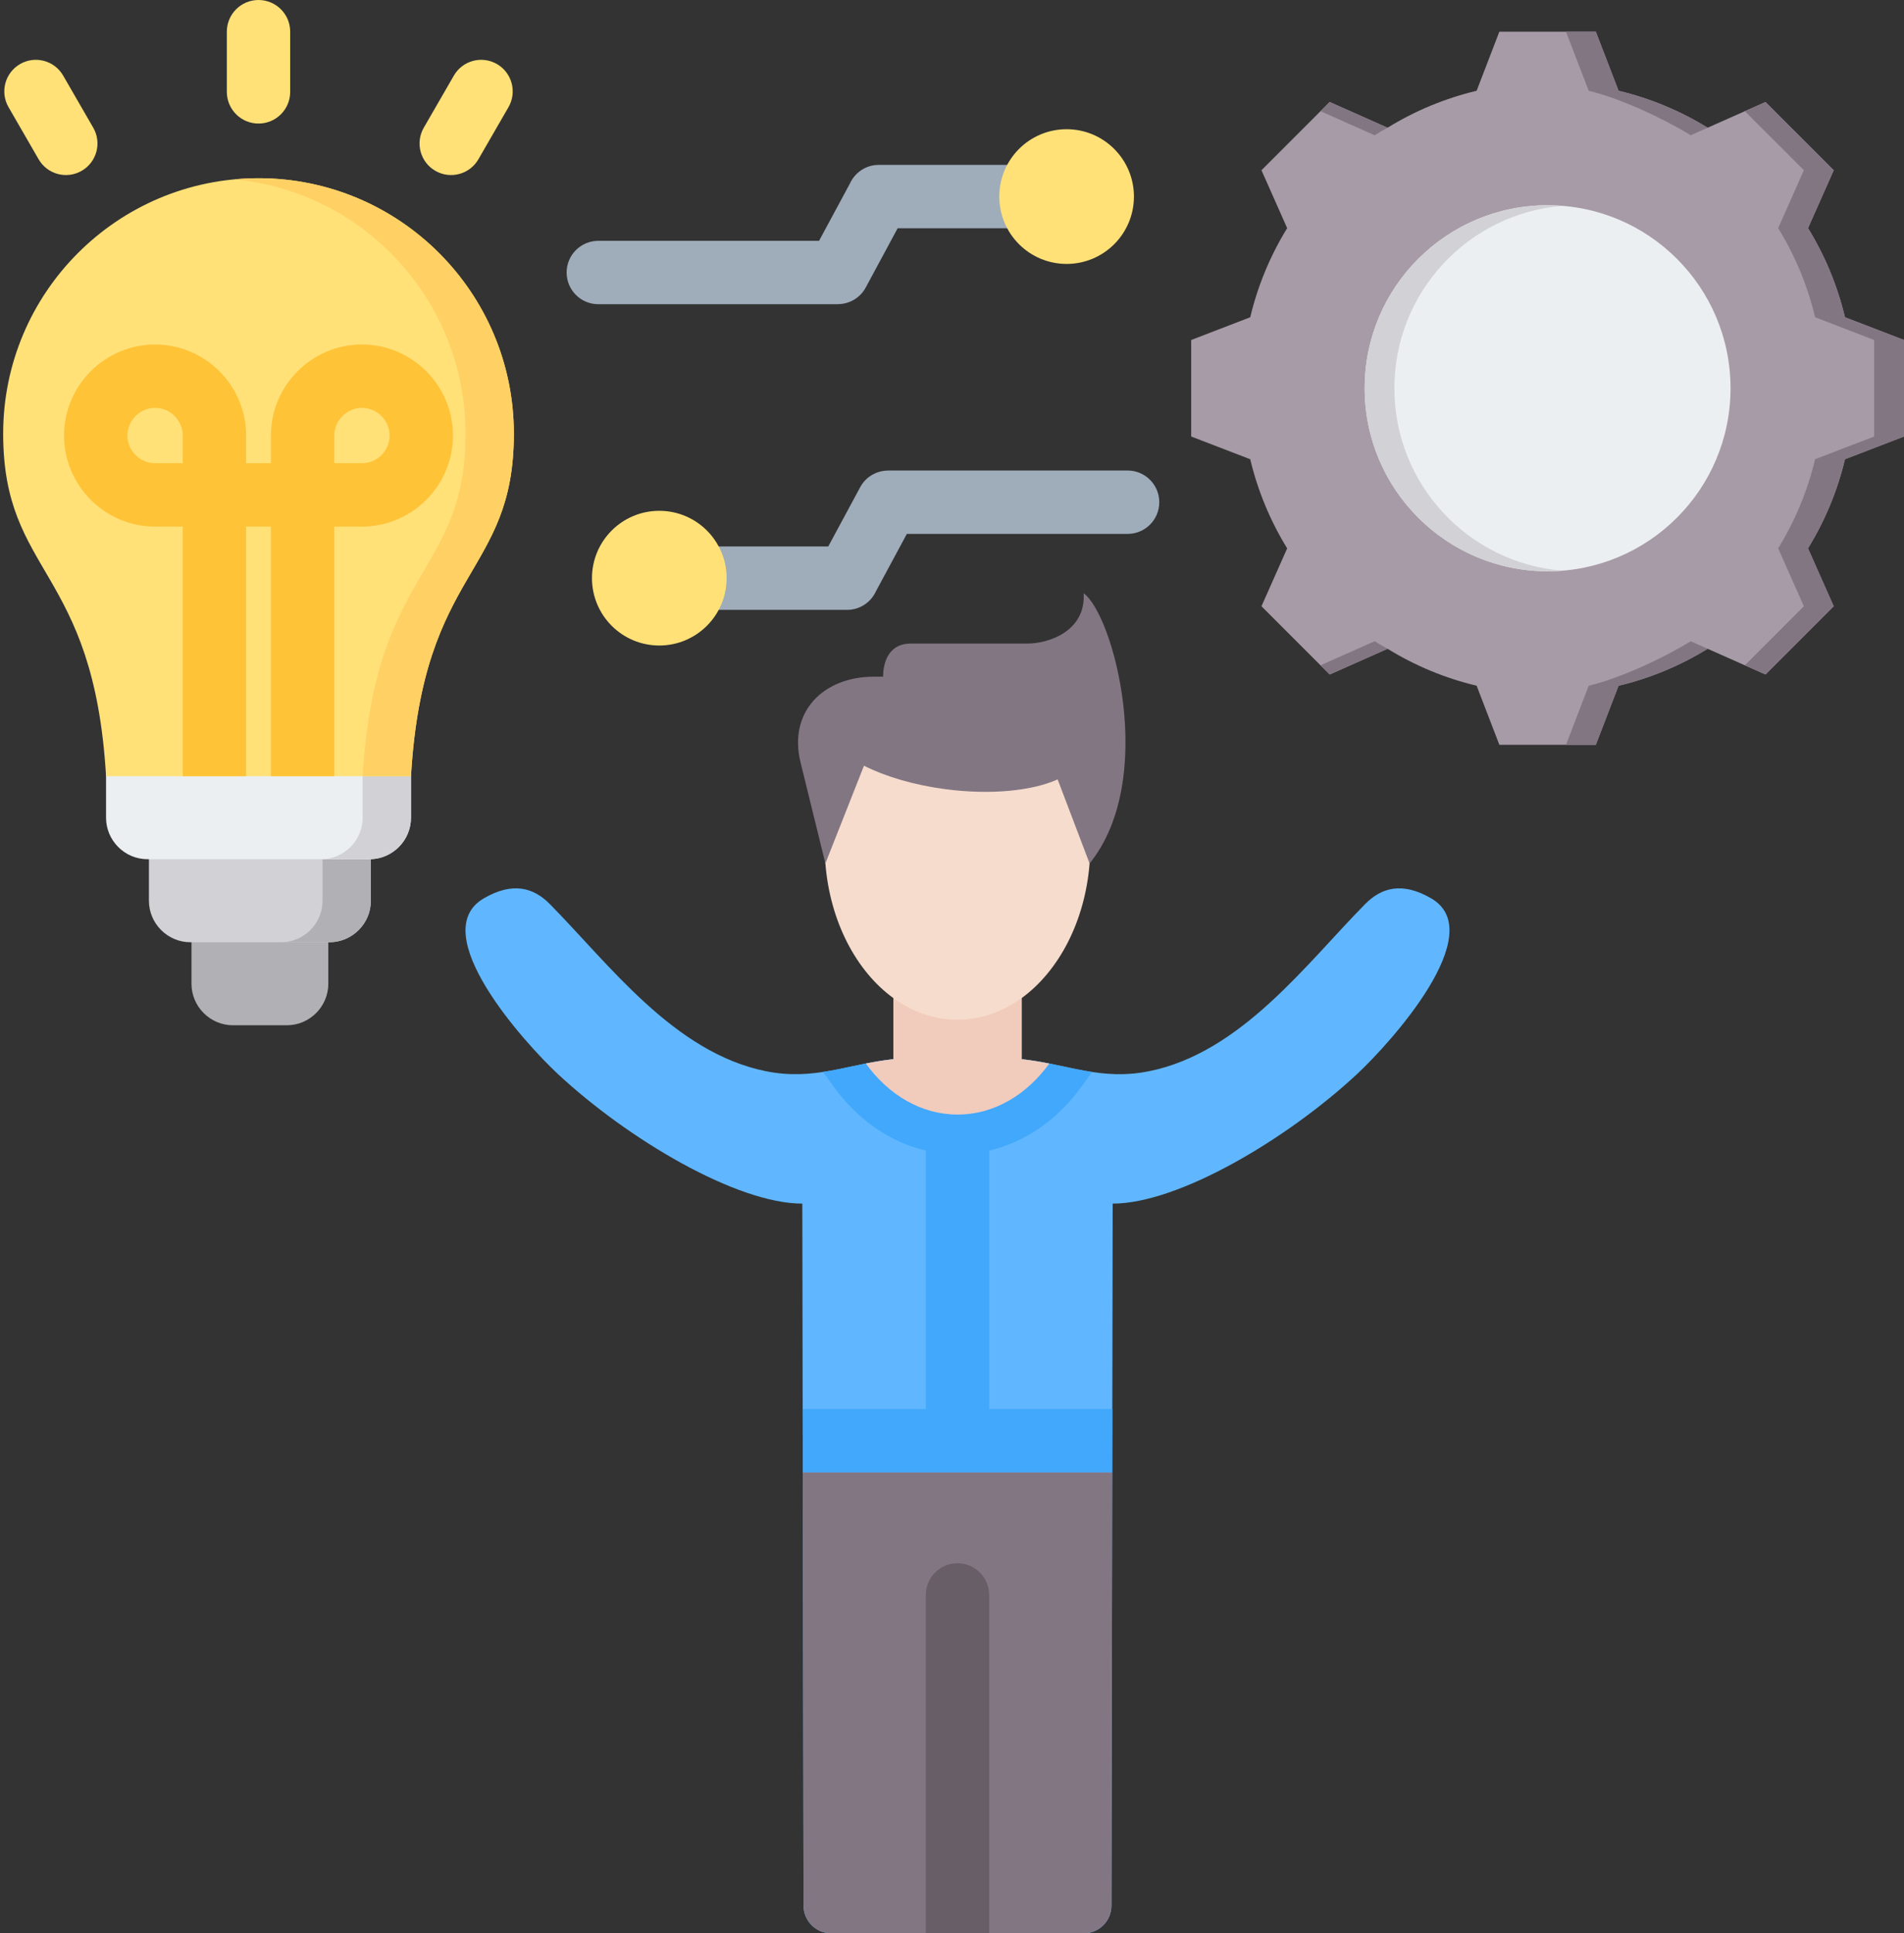 <?xml version="1.0" encoding="UTF-8"?><svg xmlns="http://www.w3.org/2000/svg" xmlns:xlink="http://www.w3.org/1999/xlink" height="488.0" preserveAspectRatio="xMidYMid meet" version="1.0" viewBox="15.2 12.0 480.8 488.0" width="480.8" zoomAndPan="magnify"><rect x="15.2" y="12.0" width="480.8" height="488.0" fill="#333333" stroke="none"/><g clip-rule="evenodd" fill-rule="evenodd"><g><g><path d="M284.541,53.618c4.418,0,8,3.582,8,8s-3.582,8-8,8h-42.667l-8.058,14.95c-1.44,2.678-4.19,4.201-7.031,4.203 v0.016h-60.501c-4.418,0-8-3.582-8-8s3.582-8,8-8h55.744l7.805-14.48c1.259-2.766,4.047-4.689,7.285-4.689H284.541L284.541,53.618 z M181.685,165.936c-4.418,0-8-3.582-8-8c0-4.418,3.582-8,8-8h42.667l8.058-14.95c1.44-2.678,4.19-4.201,7.031-4.203v-0.016 h60.501c4.418,0,8,3.582,8,8c0,4.418-3.582,8-8,8h-55.744l-7.805,14.48c-1.259,2.766-4.047,4.689-7.285,4.689H181.685z" fill="#9facba"/></g><g><path d="M301.541,61.618c0,9.389-7.611,17-17,17c-9.389,0-17-7.611-17-17c0-9.389,7.611-17,17-17 C293.93,44.618,301.541,52.229,301.541,61.618z" fill="#ffe177"/></g><g><path d="M164.685,157.936c0-9.389,7.611-17,17-17c9.389,0,17,7.611,17,17s-7.611,17-17,17 C172.296,174.936,164.685,167.325,164.685,157.936z" fill="#ffe177"/></g></g><g><g><path d="M273.172,243.409l-32.373,4.937v31c-11.622,1.26-19.987,5.501-32.194,3.04 c-23.21-4.68-39.598-27.031-54.564-42.191c-4.063-4.114-9.318-5.721-16.684-1.431c-14.85,8.654,10.231,36.427,18.706,44.317 c17.611,16.41,45.114,32.734,61.737,32.725l0.312,177.229c0.007,3.839,3.138,6.965,6.977,6.965h63.798 c3.839,0,6.97-3.126,6.977-6.965l0.312-177.229c16.623,0.009,44.125-16.315,61.737-32.725c8.475-7.89,33.556-35.663,18.706-44.317 c-7.367-4.29-12.622-2.683-16.684,1.431c-14.966,15.16-31.354,37.512-54.564,42.191c-12.207,2.461-20.572-1.78-32.195-3.04 V243.409z" fill="#60b7ff"/></g><g><path d="M273.172,243.409l-5.078,0.774l-0.794,0.577c-3.047,2.211-6.525,3.558-10.314,3.558 c-2.34,0-4.561-0.514-6.636-1.428l-9.55,1.456v31c-6.524,0.707-12.022,2.354-17.749,3.227l2.679,3.718 c5.771,8.009,13.87,13.937,23.256,16.121v65.251H217.89l0.028,16h78.136l0.028-16h-31.096v-65.242 c9.409-2.176,17.513-8.102,23.293-16.12l2.683-3.721c-5.742-0.872-11.25-2.524-17.789-3.233V243.409z" fill="#41a8fc"/></g><g><path d="M296.054,383.662h-78.136l0.192,109.373c0.007,3.839,3.138,6.965,6.977,6.965h31.898h31.899 c3.839,0,6.97-3.126,6.977-6.965L296.054,383.662z" fill="#837683"/></g><g><path d="M248.985,500h8h8v-85.417c0-4.418-3.582-8-8-8c-4.418,0-8,3.582-8,8V500z" fill="#685e68"/></g><g><path d="M256.986,258.318c-5.87,0-11.387-1.982-16.187-5.464v26.492c-2.441,0.265-4.738,0.661-6.957,1.099 c5.695,7.903,13.952,12.878,23.143,12.886c9.556,0,17.715-5.296,23.182-12.878c-2.231-0.441-4.54-0.84-6.995-1.106v-26.492 C268.373,256.336,262.855,258.318,256.986,258.318z" fill="#f1cbbc"/></g><g><path d="M240.799,263.941c4.799,3.482,10.317,5.464,16.187,5.464c5.87,0,11.387-1.982,16.186-5.464 c9.375-6.802,16.008-19.329,17.173-33.993l4.602-39.311c-16.139-11.379-26.878-5.531-36.615-6.801 c-9.737-1.269-33.79,9.72-39.201,6.995l4.497,39.114C224.791,244.611,231.424,257.139,240.799,263.941z" fill="#f6dccd"/></g><g><path d="M288.841,161.759c0.598,9.516-8.764,12.683-14.176,12.683h-29.434c-6.291,0-7.03,5.861-7.03,8.361h-2.326 c-12.824,0-21.646,8.917-18.522,21.623l6.274,25.521l9.747-24.665c5.411,2.724,12.607,4.88,20.66,5.93 c11.421,1.489,21.834,0.399,28.243-2.476l8.068,21.211C307.533,208.687,296.342,167.093,288.841,161.759z" fill="#837683"/></g></g><g><g><path d="M423.921,34.915c7.947,1.891,15.536,5.042,22.492,9.325l14.615-6.491l17.226,17.225l-6.489,14.611 c4.284,6.957,7.435,14.549,9.326,22.497L496,97.82v24.36l-14.914,5.741c-1.891,7.946-5.042,15.536-9.325,22.491l6.491,14.615 l-17.225,17.225l-14.611-6.489c-6.956,4.284-14.549,7.435-22.497,9.326L418.181,200h-24.36l-5.741-14.914 c-7.946-1.891-15.536-5.042-22.491-9.324l-14.615,6.491l-17.226-17.225l6.489-14.611c-4.284-6.956-7.435-14.549-9.326-22.497 L316,122.181V97.82l14.913-5.74c1.891-7.947,5.041-15.538,9.325-22.493l-6.49-14.613l17.225-17.226l14.615,6.491 c6.955-4.283,14.545-7.433,22.491-9.325l5.741-14.914h24.36L423.921,34.915z" fill="#a79ba7"/></g><g><path d="M423.921,34.915c7.947,1.891,15.536,5.042,22.492,9.324l-4.277,1.9c-6.955-4.283-17.806-9.333-25.753-11.224 l-5.741-14.914h7.538L423.921,34.915L423.921,34.915z M455.807,40.066l5.22-2.318l17.225,17.225l-6.489,14.611 c4.284,6.957,7.435,14.549,9.326,22.497L496,97.82v24.36l-14.914,5.741c-1.891,7.946-5.042,15.536-9.324,22.491l6.491,14.615 l-17.225,17.225l-5.22-2.319l14.906-14.907l-6.491-14.615c4.283-6.956,7.433-14.545,9.324-22.491l14.914-5.741V97.82l-14.911-5.74 c-1.891-7.948-5.042-15.54-9.326-22.497l6.489-14.611L455.807,40.066L455.807,40.066z M446.417,175.764 c-6.956,4.284-14.549,7.435-22.497,9.326L418.181,200h-7.539l5.739-14.911c7.948-1.891,18.802-6.941,25.758-11.226 L446.417,175.764L446.417,175.764z M365.589,175.762l-14.615,6.491l-2.318-2.319l13.672-6.072 C363.4,174.523,364.487,175.156,365.589,175.762L365.589,175.762z M348.655,40.066l2.318-2.318l14.615,6.491 c-1.102,0.606-2.189,1.239-3.262,1.9L348.655,40.066z" fill="#837683"/></g><g><circle cx="406" cy="110.001" fill="#eceff1" r="46.197"/></g><g><path d="M406,63.804c-25.516,0-46.197,20.681-46.197,46.197c0,25.516,20.681,46.197,46.197,46.197 c1.263,0,2.515-0.053,3.753-0.152c-23.761-1.91-42.445-21.792-42.445-46.045c0-24.253,18.684-44.135,42.445-46.045 C408.515,63.856,407.264,63.804,406,63.804z" fill="#d1d1d6"/></g></g><g><g><path d="M63.553,242.74h34.554v17.573c0,5.763-4.715,10.478-10.478,10.478H74.031 c-5.763,0-10.478-4.715-10.478-10.478V242.74z" fill="#b1b1b5"/></g><g><path d="M52.807,217.436h56.045v21.921c0,5.764-4.715,10.478-10.477,10.478H63.286 c-5.764,0-10.479-4.714-10.479-10.478V217.436z" fill="#d1d1d6"/></g><g><path d="M96.647,228.878v10.479c0,1.183-0.198,2.321-0.564,3.384c-1.415,4.116-5.333,7.094-9.913,7.094h11.937h0.268 c5.763,0,10.477-4.714,10.477-10.478v-10.484c-0.116,0.004-0.232,0.006-0.349,0.006H96.647z" fill="#b1b1b5"/></g><g><path d="M41.979,197.456h77.002V218.4c0,5.763-4.715,10.478-10.477,10.478H52.457 c-5.763,0-10.478-4.715-10.478-10.478V197.456z" fill="#eceff1"/></g><g><path d="M106.775,207.921v9.515v0.964c0,5.763-4.715,10.478-10.477,10.478h12.205c0.117,0,0.233-0.002,0.349-0.006 c5.603-0.186,10.128-4.826,10.128-10.472l0-10.479H106.775z" fill="#d1d1d6"/></g><g><path d="M80.48,56.984c35.611,0,64.48,28.869,64.48,64.48c0,35.811-22.877,33.671-25.979,86.457H41.979 C38.876,155.135,16,157.275,16,121.464C16,85.853,44.868,56.984,80.48,56.984z" fill="#ffe177"/></g><g><path d="M74.377,57.269c32.749,3.075,58.378,30.642,58.378,64.195c0,33.263-19.738,33.783-25.032,75.991 c-0.406,3.233-0.727,6.71-0.947,10.465h12.205c3.102-52.786,25.979-50.645,25.979-86.457c0-35.611-28.869-64.48-64.48-64.48 C78.422,56.984,76.386,57.081,74.377,57.269z" fill="#ffd064"/></g><g><path d="M61.345,207.919v-62.998h-6.984c-6.329,0-12.077-2.584-16.239-6.745c-4.161-4.162-6.745-9.91-6.745-16.239 s2.584-12.077,6.745-16.239c4.162-4.161,9.91-6.745,16.239-6.745c6.329,0,12.077,2.584,16.238,6.745 c4.161,4.161,6.745,9.91,6.745,16.238v6.984h6.269v-6.984c0-6.329,2.583-12.076,6.745-16.238c4.161-4.162,9.91-6.745,16.238-6.745 c6.329,0,12.077,2.584,16.239,6.745c4.162,4.162,6.745,9.91,6.745,16.239s-2.584,12.077-6.745,16.239 c-4.162,4.161-9.91,6.745-16.239,6.745h-6.984v62.998h-16v-62.998h-6.269v62.998H61.345L61.345,207.919z M61.345,128.922v-6.984 c0-1.912-0.788-3.656-2.058-4.926c-1.27-1.27-3.014-2.058-4.926-2.058c-1.912,0-3.656,0.788-4.926,2.058 c-1.27,1.27-2.058,3.014-2.058,4.926s0.788,3.656,2.058,4.926c1.27,1.269,3.014,2.058,4.926,2.058H61.345L61.345,128.922z M99.614,128.922h6.984c1.912,0,3.657-0.788,4.926-2.058c1.269-1.27,2.058-3.014,2.058-4.926s-0.788-3.656-2.058-4.926 c-1.27-1.269-3.014-2.058-4.926-2.058c-1.912,0-3.656,0.788-4.926,2.058c-1.27,1.27-2.058,3.014-2.058,4.926V128.922z" fill="#ffc338"/></g><g><path d="M88.48,35.188c0,4.418-3.582,8-8,8c-4.418,0-8-3.582-8-8V20c0-4.418,3.582-8,8-8c4.418,0,8,3.582,8,8V35.188 L88.48,35.188z M136.018,52.188c-2.192,3.814-7.061,5.129-10.875,2.938c-3.814-2.192-5.129-7.061-2.938-10.875l7.594-13.153 c2.192-3.814,7.061-5.129,10.875-2.938c3.814,2.192,5.129,7.061,2.938,10.875L136.018,52.188L136.018,52.188z M38.754,44.25 c2.192,3.814,0.876,8.683-2.938,10.875c-3.814,2.192-8.683,0.876-10.875-2.938l-7.594-13.153 c-2.192-3.814-0.876-8.683,2.938-10.875c3.814-2.192,8.683-0.876,10.875,2.938L38.754,44.25z" fill="#ffe177"/></g></g></g></svg>